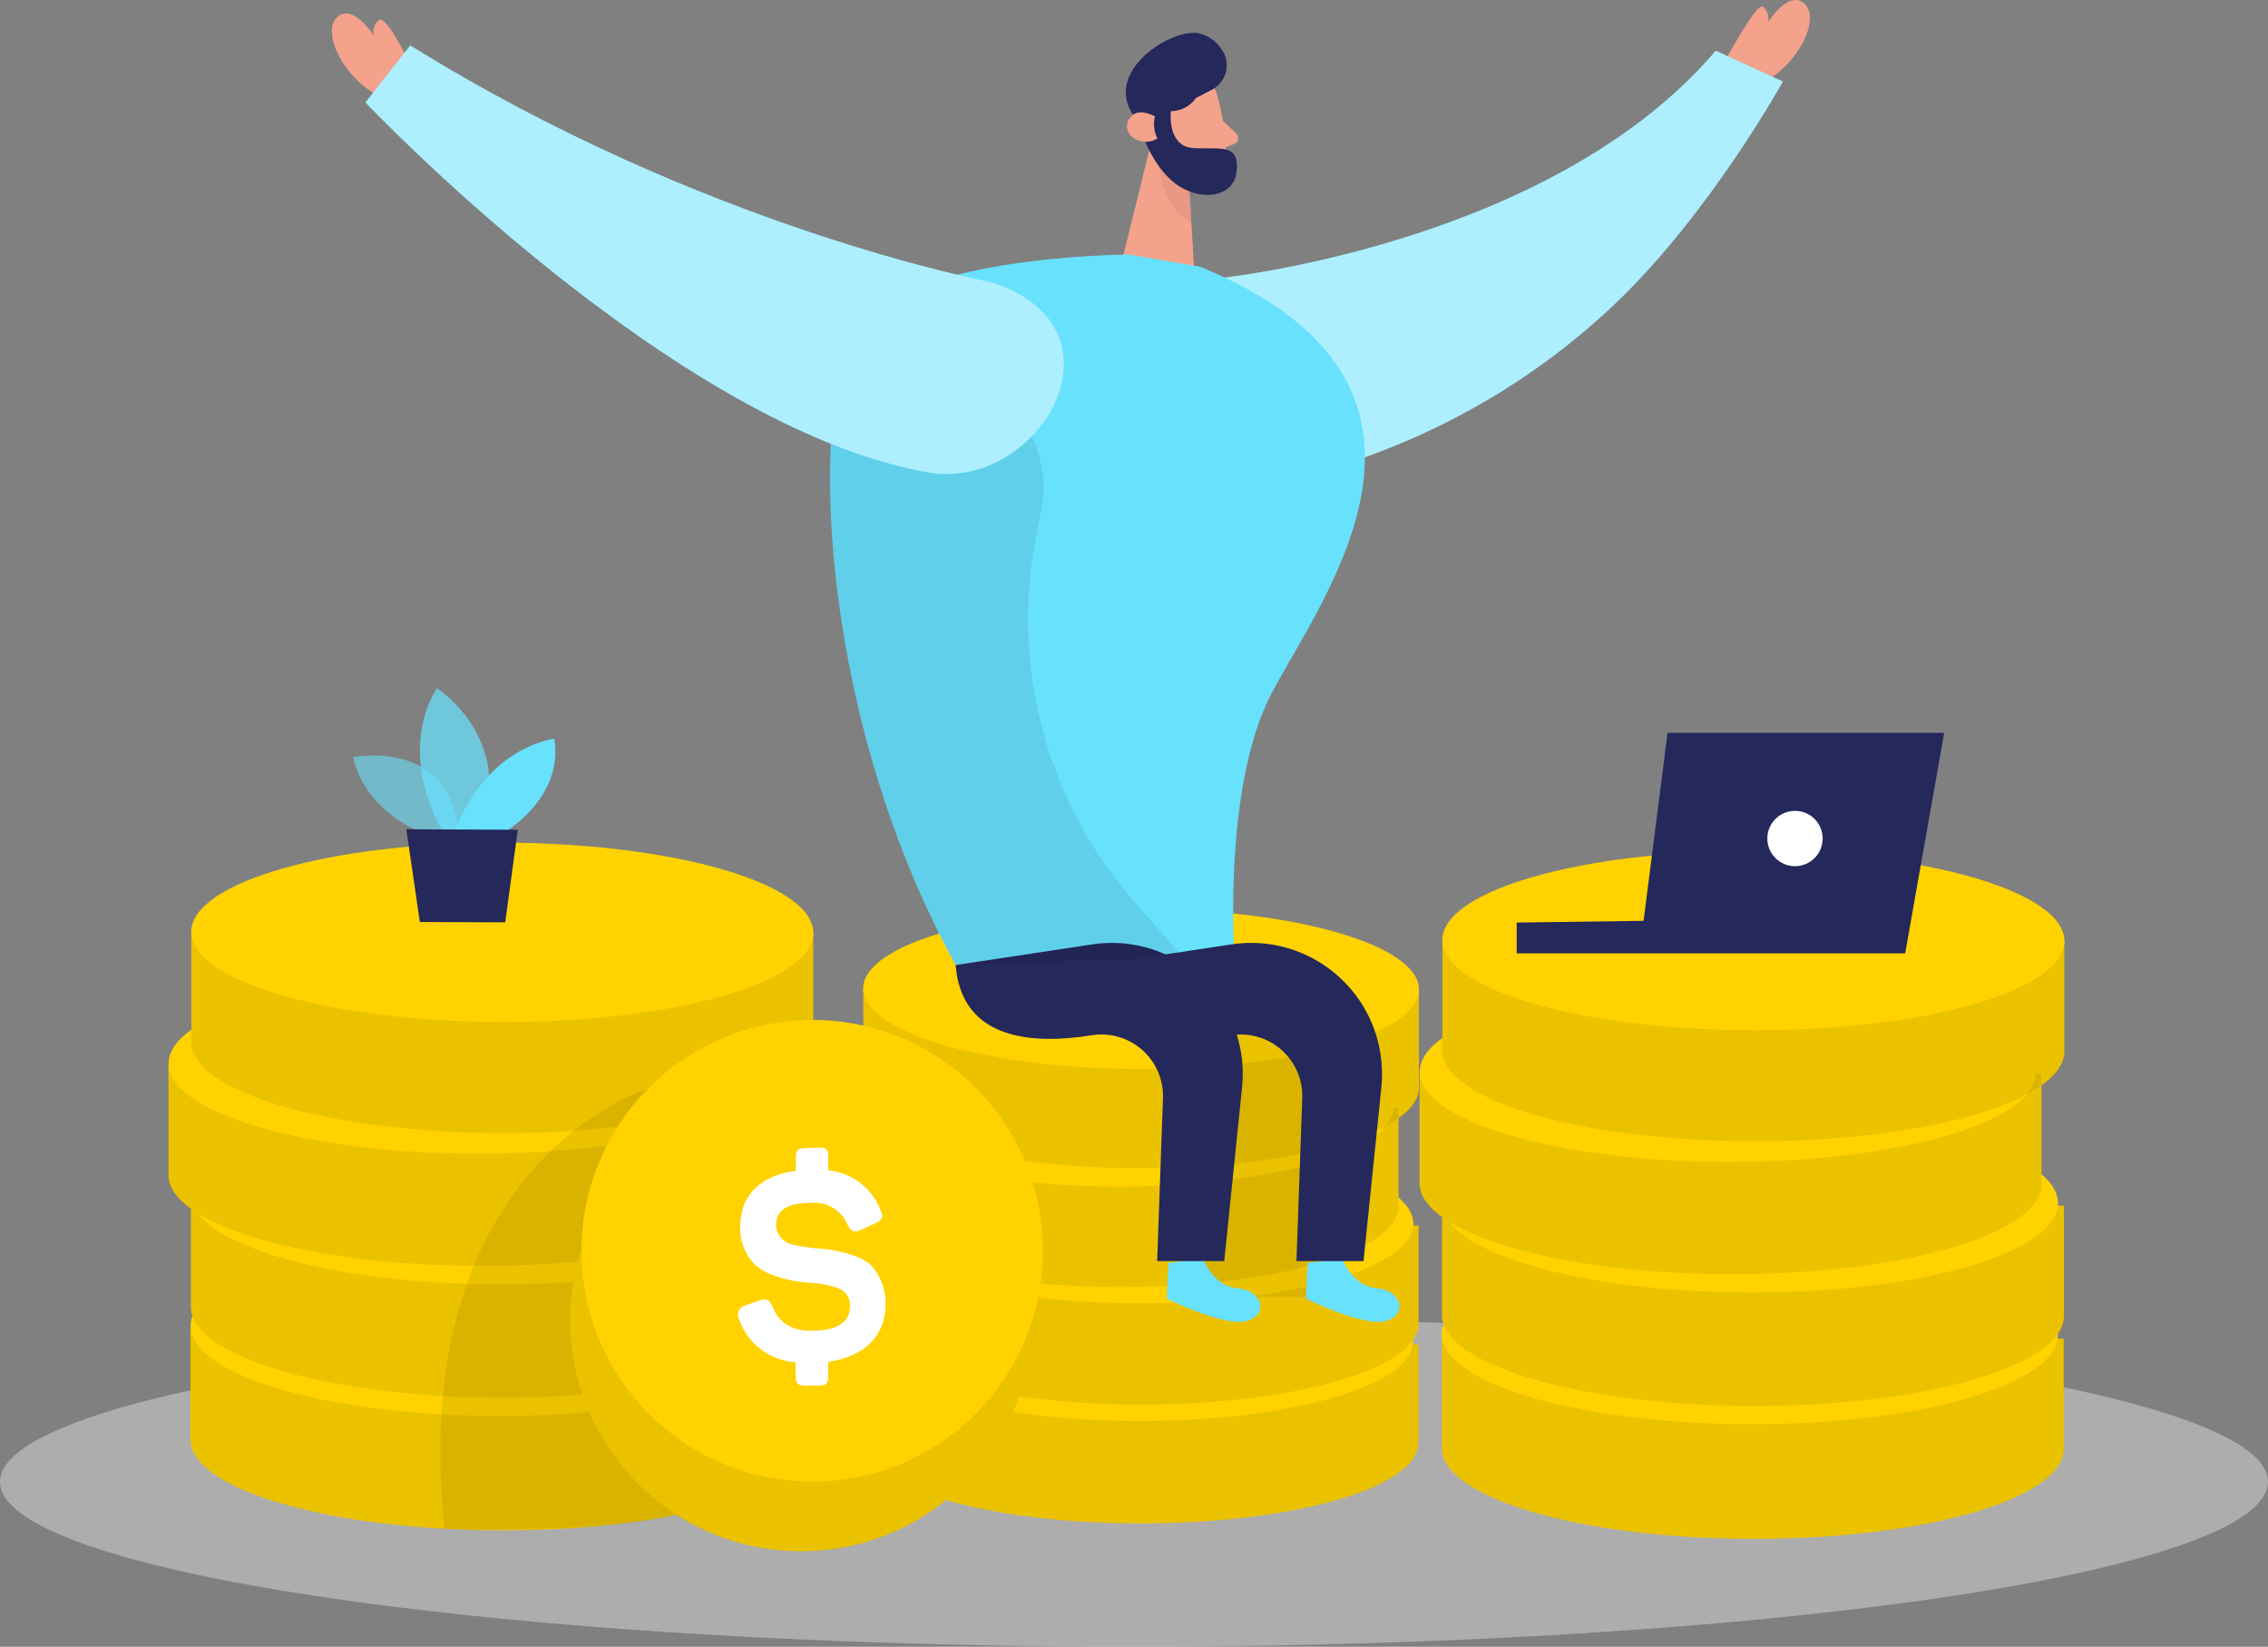 <?xml version="1.0" encoding="UTF-8"?><svg id="_レイヤー_1" xmlns="http://www.w3.org/2000/svg" viewBox="0 0 188.82 137.061"><rect x="0" y="0" width="188.82" height="137.061" fill="#808080" stroke="none"/><defs><style>.cls-1,.cls-2,.cls-3,.cls-4,.cls-5,.cls-6{isolation:isolate;}.cls-1,.cls-7{opacity:.08;}.cls-2{opacity:.58;}.cls-2,.cls-5,.cls-8{fill:#68e1fd;}.cls-3{fill:#ce8172;opacity:.31;}.cls-9,.cls-4{fill:#fff;}.cls-10{fill:#f4a28c;}.cls-4{opacity:.46;}.cls-5{opacity:.73;}.cls-11{fill:#24285b;}.cls-6{fill:#e6e6e6;opacity:.45;}.cls-12{fill:#ffd200;}</style></defs><ellipse class="cls-6" cx="94.41" cy="123.33" rx="94.41" ry="13.731"/><path class="cls-12" d="m118.096,102.007v8.201c0,3.716-10.364,6.695-23.137,6.695s-23.124-3.053-23.117-6.768v-8.201l46.254.074Z"/><path class="cls-12" d="m118.083,111.902v8.201c0,3.716-10.37,6.695-23.144,6.695s-23.124-3.053-23.117-6.768v-8.201l46.261.074Z"/><path class="cls-1" d="m118.083,111.902v8.201c0,3.716-10.37,6.695-23.144,6.695s-23.124-3.053-23.117-6.768v-8.201l46.261.074Z"/><ellipse class="cls-12" cx="94.731" cy="111.604" rx="6.668" ry="22.916" transform="translate(-17.038 206.14) rotate(-89.9)"/><path class="cls-1" d="m118.096,102.007v8.201c0,3.716-10.364,6.695-23.137,6.695s-23.124-3.053-23.117-6.768v-8.201l46.254.074Z"/><path class="cls-12" d="m116.436,92.219v8.201c0,3.716-10.37,6.695-23.144,6.695s-23.124-3.053-23.117-6.768v-8.201l46.261.074Z"/><path class="cls-12" d="m118.13,82.338v8.201c0,3.716-10.364,6.695-23.137,6.695s-23.124-3.053-23.117-6.768v-8.194l46.254.067Z"/><ellipse class="cls-12" cx="94.751" cy="101.805" rx="6.668" ry="22.916" transform="translate(-7.219 196.379) rotate(-89.9)"/><path class="cls-1" d="m116.436,92.219v8.201c0,3.716-10.37,6.695-23.144,6.695s-23.124-3.053-23.117-6.768v-8.201l46.261.074Z"/><ellipse class="cls-12" cx="93.095" cy="92.094" rx="6.668" ry="22.916" transform="translate(.838 185.028) rotate(-89.9)"/><path class="cls-1" d="m118.13,82.338v8.201c0,3.716-10.364,6.695-23.137,6.695s-23.124-3.053-23.117-6.768v-8.194l46.254.067Z"/><ellipse class="cls-12" cx="94.999" cy="82.31" rx="6.668" ry="23.137" transform="translate(12.524 177.165) rotate(-89.9)"/><path class="cls-12" d="m171.829,100.353v9.179c0,4.157-11.609,7.512-25.902,7.485-14.293-.027-25.882-3.414-25.875-7.572v-9.179l51.778.087Z"/><path class="cls-12" d="m171.809,111.413v9.179c0,4.164-11.602,7.512-25.902,7.491-14.3-.02-25.882-3.414-25.875-7.579v-9.179l51.778.087Z"/><path class="cls-1" d="m171.809,111.413v9.179c0,4.164-11.602,7.512-25.902,7.491-14.3-.02-25.882-3.414-25.875-7.579v-9.179l51.778.087Z"/><ellipse class="cls-12" cx="145.674" cy="111.074" rx="7.465" ry="25.648" transform="translate(34.346 256.553) rotate(-89.9)"/><path class="cls-1" d="m171.829,100.353v9.179c0,4.157-11.609,7.512-25.902,7.485-14.293-.027-25.882-3.414-25.875-7.572v-9.179l51.778.087Z"/><path class="cls-12" d="m169.961,89.381v9.179c0,4.164-11.602,7.512-25.902,7.491-14.3-.02-25.882-3.414-25.875-7.579v-9.179l51.778.087Z"/><path class="cls-12" d="m171.862,78.328v9.179c0,4.157-11.602,7.512-25.902,7.485-14.3-.027-25.882-3.414-25.875-7.572v-9.179l51.778.087Z"/><ellipse class="cls-12" cx="145.694" cy="100.115" rx="7.465" ry="25.648" transform="translate(45.324 245.634) rotate(-89.9)"/><path class="cls-1" d="m169.961,89.381v9.179c0,4.164-11.602,7.512-25.902,7.491-14.3-.02-25.882-3.414-25.875-7.579v-9.179l51.778.087Z"/><ellipse class="cls-12" cx="143.849" cy="89.244" rx="7.465" ry="25.648" transform="translate(54.354 232.938) rotate(-89.9)"/><path class="cls-1" d="m171.862,78.328v9.179c0,4.157-11.602,7.512-25.902,7.485-14.3-.027-25.882-3.414-25.875-7.572v-9.179l51.778.087Z"/><ellipse class="cls-12" cx="145.975" cy="78.286" rx="7.465" ry="25.895" transform="translate(67.435 224.124) rotate(-89.9)"/><path class="cls-10" d="m143.168,5.903s3.026-5.764,3.608-5.356c.355.323.519.806.435,1.279,0,0,1.727-2.752,3.046-1.5s-.562,5.148-3.629,6.614l-3.461-1.038Z"/><path class="cls-8" d="m101.031,23.216s27.897-2.678,41.816-18.993l5.583,2.564s-6.005,10.866-13.852,18.384c-14.3,13.671-30.535,15.291-30.535,15.291l-3.013-17.246Z"/><path class="cls-4" d="m101.031,23.216s27.897-2.678,41.816-18.993l5.583,2.564s-6.005,10.866-13.852,18.384c-14.3,13.671-30.535,15.291-30.535,15.291l-3.013-17.246Z"/><path class="cls-10" d="m33.769,4.591s-1.654-3.347-2.236-2.926c-.355.323-.519.806-.435,1.279,0,0-1.721-2.752-3.039-1.5s.556,5.142,3.595,6.581l2.116-3.434Z"/><path class="cls-10" d="m101.353,7.979c.489,1.778.737,3.613.736,5.456-.06.911-.848,1.601-1.759,1.541-.005-0-.01-.001-.015-.001-1.45-.004-2.762-.862-3.347-2.189l-1.5-2.678c-.496-1.154-.212-2.494.71-3.347,1.58-1.66,4.733-.75,5.175,1.218Z"/><polygon class="cls-10" points="96.104 10.784 93.506 21.321 99.411 22.339 98.949 14.473 96.104 10.784"/><path class="cls-10" d="m101.774,10.021l1.145,1.085c.213.205.22.544.014.757-.053.055-.117.098-.188.126l-1.205.462.234-2.43Z"/><path class="cls-3" d="m98.962,14.694s-2.008-.931-2.571-1.754c0,0,.114,4.332,2.798,5.597l-.228-3.843Z"/><path class="cls-10" d="m98.059,10.958s-.261-1.245-1.185-.977-.562,2.082.75,2.008l.435-1.031Z"/><path class="cls-11" d="m94.229,9.391l.669,1.192s.85,3.053,2.892,4.646,4.907,1.252,5.155-.897c.281-2.47-1.379-1.881-3.595-2.008s-1.875-3.073-1.875-3.073c.837.003,1.622-.408,2.095-1.098l1.299-.669c1.132-.572,1.586-1.953,1.013-3.085-.053-.105-.115-.206-.183-.302-.447-.687-1.147-1.168-1.948-1.339-2.29-.368-7.692,3.08-5.523,6.635Z"/><path class="cls-10" d="m96.151,9.693s-1.607-.951-2.209.328,1.198,2.283,2.417,1.506c-.284-.568-.358-1.218-.208-1.834Z"/><polygon class="cls-1" points="99.19 107.939 101.038 83.791 108.73 84.962 111.026 94.228 109.319 107.939 99.19 107.939"/><path class="cls-8" d="m100.154,104.765s.823,2.29,2.885,2.464,2.611,2.196.75,2.718-6.648-1.861-6.648-1.861l.134-2.979,2.879-.341Z"/><path class="cls-8" d="m105.892,57.661c-4.338,8.228-3.046,23.331-3.046,23.331l-23.285-.669c-.589-1.067-1.147-2.142-1.674-3.227-7.712-15.713-9.627-33.293-8.482-43.121.161-2.079.671-4.115,1.506-6.025,3.441-6.728,23.097-6.762,23.097-6.762l5.912,1.018c23.793,9.748,10.303,27.228,5.972,35.456Z"/><path class="cls-11" d="m79.561,80.323l11.381-1.721c5.952-.897,11.505,3.201,12.402,9.153.137.908.158,1.83.064,2.743l-1.486,14.467h-5.583l.482-13.544c.106-2.83-2.103-5.21-4.934-5.316-.334-.012-.668.008-.998.06-4.84.783-10.846.442-11.328-5.845Z"/><path class="cls-8" d="m111.743,104.765s.823,2.29,2.892,2.464,2.604,2.196.743,2.718-6.648-1.861-6.648-1.861l.134-2.979,2.879-.341Z"/><path class="cls-1" d="m98.507,79.68l-18.946.636-1.62-3.167-.054-.06c-7.712-15.713-9.627-33.293-8.482-43.121l12.151-3.595s6.454,5.657,5.162,11.903c-.214,1.011-.428,2.229-.669,3.568-1.701,10.49,1.365,21.191,8.362,29.189l4.097,4.646Z"/><path class="cls-11" d="m91.15,80.323l11.381-1.721c5.956-.897,11.511,3.205,12.408,9.161.136.906.158,1.825.065,2.736l-1.486,14.467h-5.583l.482-13.544c.11-2.826-2.092-5.207-4.919-5.317-.339-.013-.678.007-1.013.061-4.847.783-10.852.442-11.334-5.845Z"/><path class="cls-8" d="m82.594,23.504s-23.854-4.425-48.437-19.723l-3.729,4.747s25.641,27.107,46.864,30.796c9.192,1.607,17.199-11.923,5.302-15.82Z"/><path class="cls-4" d="m82.594,23.504s-23.854-4.425-48.437-19.723l-3.729,4.747s25.641,27.107,46.864,30.796c9.192,1.607,17.199-11.923,5.302-15.82Z"/><polygon class="cls-11" points="158.613 79.352 161.86 60.995 138.83 60.995 136.835 76.641 126.271 76.788 126.271 79.352 158.613 79.352"/><circle class="cls-9" cx="149.441" cy="69.792" r="2.303"/><path class="cls-12" d="m67.671,99.671v9.179c0,4.157-11.609,7.512-25.902,7.485-14.293-.027-25.882-3.414-25.875-7.572v-9.179l51.778.087Z"/><path class="cls-12" d="m67.631,110.71v9.179c0,4.157-11.602,7.512-25.902,7.485s-25.882-3.414-25.875-7.572v-9.179l51.778.087Z"/><path class="cls-1" d="m67.631,110.71v9.179c0,4.157-11.602,7.512-25.902,7.485s-25.882-3.414-25.875-7.572v-9.179l51.778.087Z"/><ellipse class="cls-12" cx="41.515" cy="110.39" rx="7.465" ry="25.648" transform="translate(-68.947 151.712) rotate(-89.9)"/><path class="cls-1" d="m67.671,99.671v9.179c0,4.157-11.609,7.512-25.902,7.485-14.293-.027-25.882-3.414-25.875-7.572v-9.179l51.778.087Z"/><path class="cls-12" d="m65.803,88.698v9.179c0,4.157-11.602,7.512-25.902,7.485-14.3-.027-25.882-3.414-25.875-7.572v-9.179l51.778.087Z"/><path class="cls-12" d="m67.704,77.638v9.179c0,4.157-11.602,7.512-25.902,7.491-14.3-.02-25.882-3.421-25.875-7.579v-9.179l51.778.087Z"/><ellipse class="cls-12" cx="41.535" cy="99.431" rx="7.465" ry="25.648" transform="translate(-57.968 140.793) rotate(-89.9)"/><path class="cls-1" d="m65.803,88.698v9.179c0,4.157-11.602,7.512-25.902,7.485-14.3-.027-25.882-3.414-25.875-7.572v-9.179l51.778.087Z"/><ellipse class="cls-12" cx="39.684" cy="88.56" rx="7.465" ry="25.648" transform="translate(-48.945 128.09) rotate(-89.9)"/><path class="cls-1" d="m67.704,77.638v9.179c0,4.157-11.602,7.512-25.902,7.491-14.3-.02-25.882-3.421-25.875-7.579v-9.179l51.778.087Z"/><circle class="cls-1" cx="66.687" cy="109.894" r="19.221"/><path class="cls-1" d="m53.9,90.626s-20.118,6.139-16.891,36.607c0,0,13.122.442,19.348-1.152,5.563-1.406-2.457-35.456-2.457-35.456Z"/><ellipse class="cls-12" cx="41.817" cy="77.602" rx="7.465" ry="25.895" transform="translate(-35.858 119.283) rotate(-89.9)"/><circle class="cls-12" cx="66.687" cy="109.894" r="19.221"/><circle class="cls-1" cx="66.687" cy="109.894" r="19.221"/><g class="cls-7"><circle cx="67.624" cy="104.109" r="19.221"/></g><circle class="cls-12" cx="67.624" cy="104.109" r="19.221"/><path class="cls-9" d="m68.24,95.513c.549,0,.71.187.71.73v1.158c1.948.204,3.623,1.469,4.352,3.287.281.562.167.87-.475,1.158l-1.158.515c-.542.261-.803.141-1.111-.422-.494-1.207-1.721-1.948-3.019-1.821-2.008,0-2.932.589-2.932,1.935.096.849.776,1.512,1.627,1.587.563.122,1.133.21,1.707.261,1.071.048,2.129.253,3.14.609.507.164.979.421,1.393.757.846.892,1.297,2.086,1.252,3.314,0,2.571-1.721,4.325-4.773,4.773v1.225c0,.542-.161.736-.71.736h-1.279c-.542,0-.73-.194-.73-.736v-1.192c-2.167-.142-4.034-1.577-4.727-3.635-.183-.388-.017-.851.371-1.034.055-.026.112-.045.171-.058l1.158-.422c.589-.214.85-.074,1.111.515.522,1.339,1.587,2.008,3.193,2.008,2.169,0,3.26-.669,3.26-2.082.034-.663-.384-1.266-1.018-1.466-.754-.265-1.544-.416-2.343-.449-1.084-.058-2.152-.284-3.167-.669-.488-.181-.941-.447-1.339-.783-.857-.845-1.321-2.011-1.279-3.213,0-2.551,1.607-4.251,4.633-4.653v-1.158c0-.542.187-.73.73-.73l1.252-.047Z"/><path class="cls-2" d="m36.165,69.711s-5.563-1.52-6.775-6.695c0,0,8.623-1.747,8.871,7.157l-2.095-.462Z"/><path class="cls-5" d="m36.835,69.162s-3.89-6.146-.469-11.89c0,0,6.561,4.157,3.642,11.903l-3.173-.013Z"/><path class="cls-8" d="m37.866,69.203s2.049-6.494,8.261-7.726c0,0,1.165,4.218-4.017,7.739l-4.245-.013Z"/><polygon class="cls-11" points="33.829 69.022 34.954 76.741 42.063 76.768 43.108 69.062 33.829 69.022"/></svg>